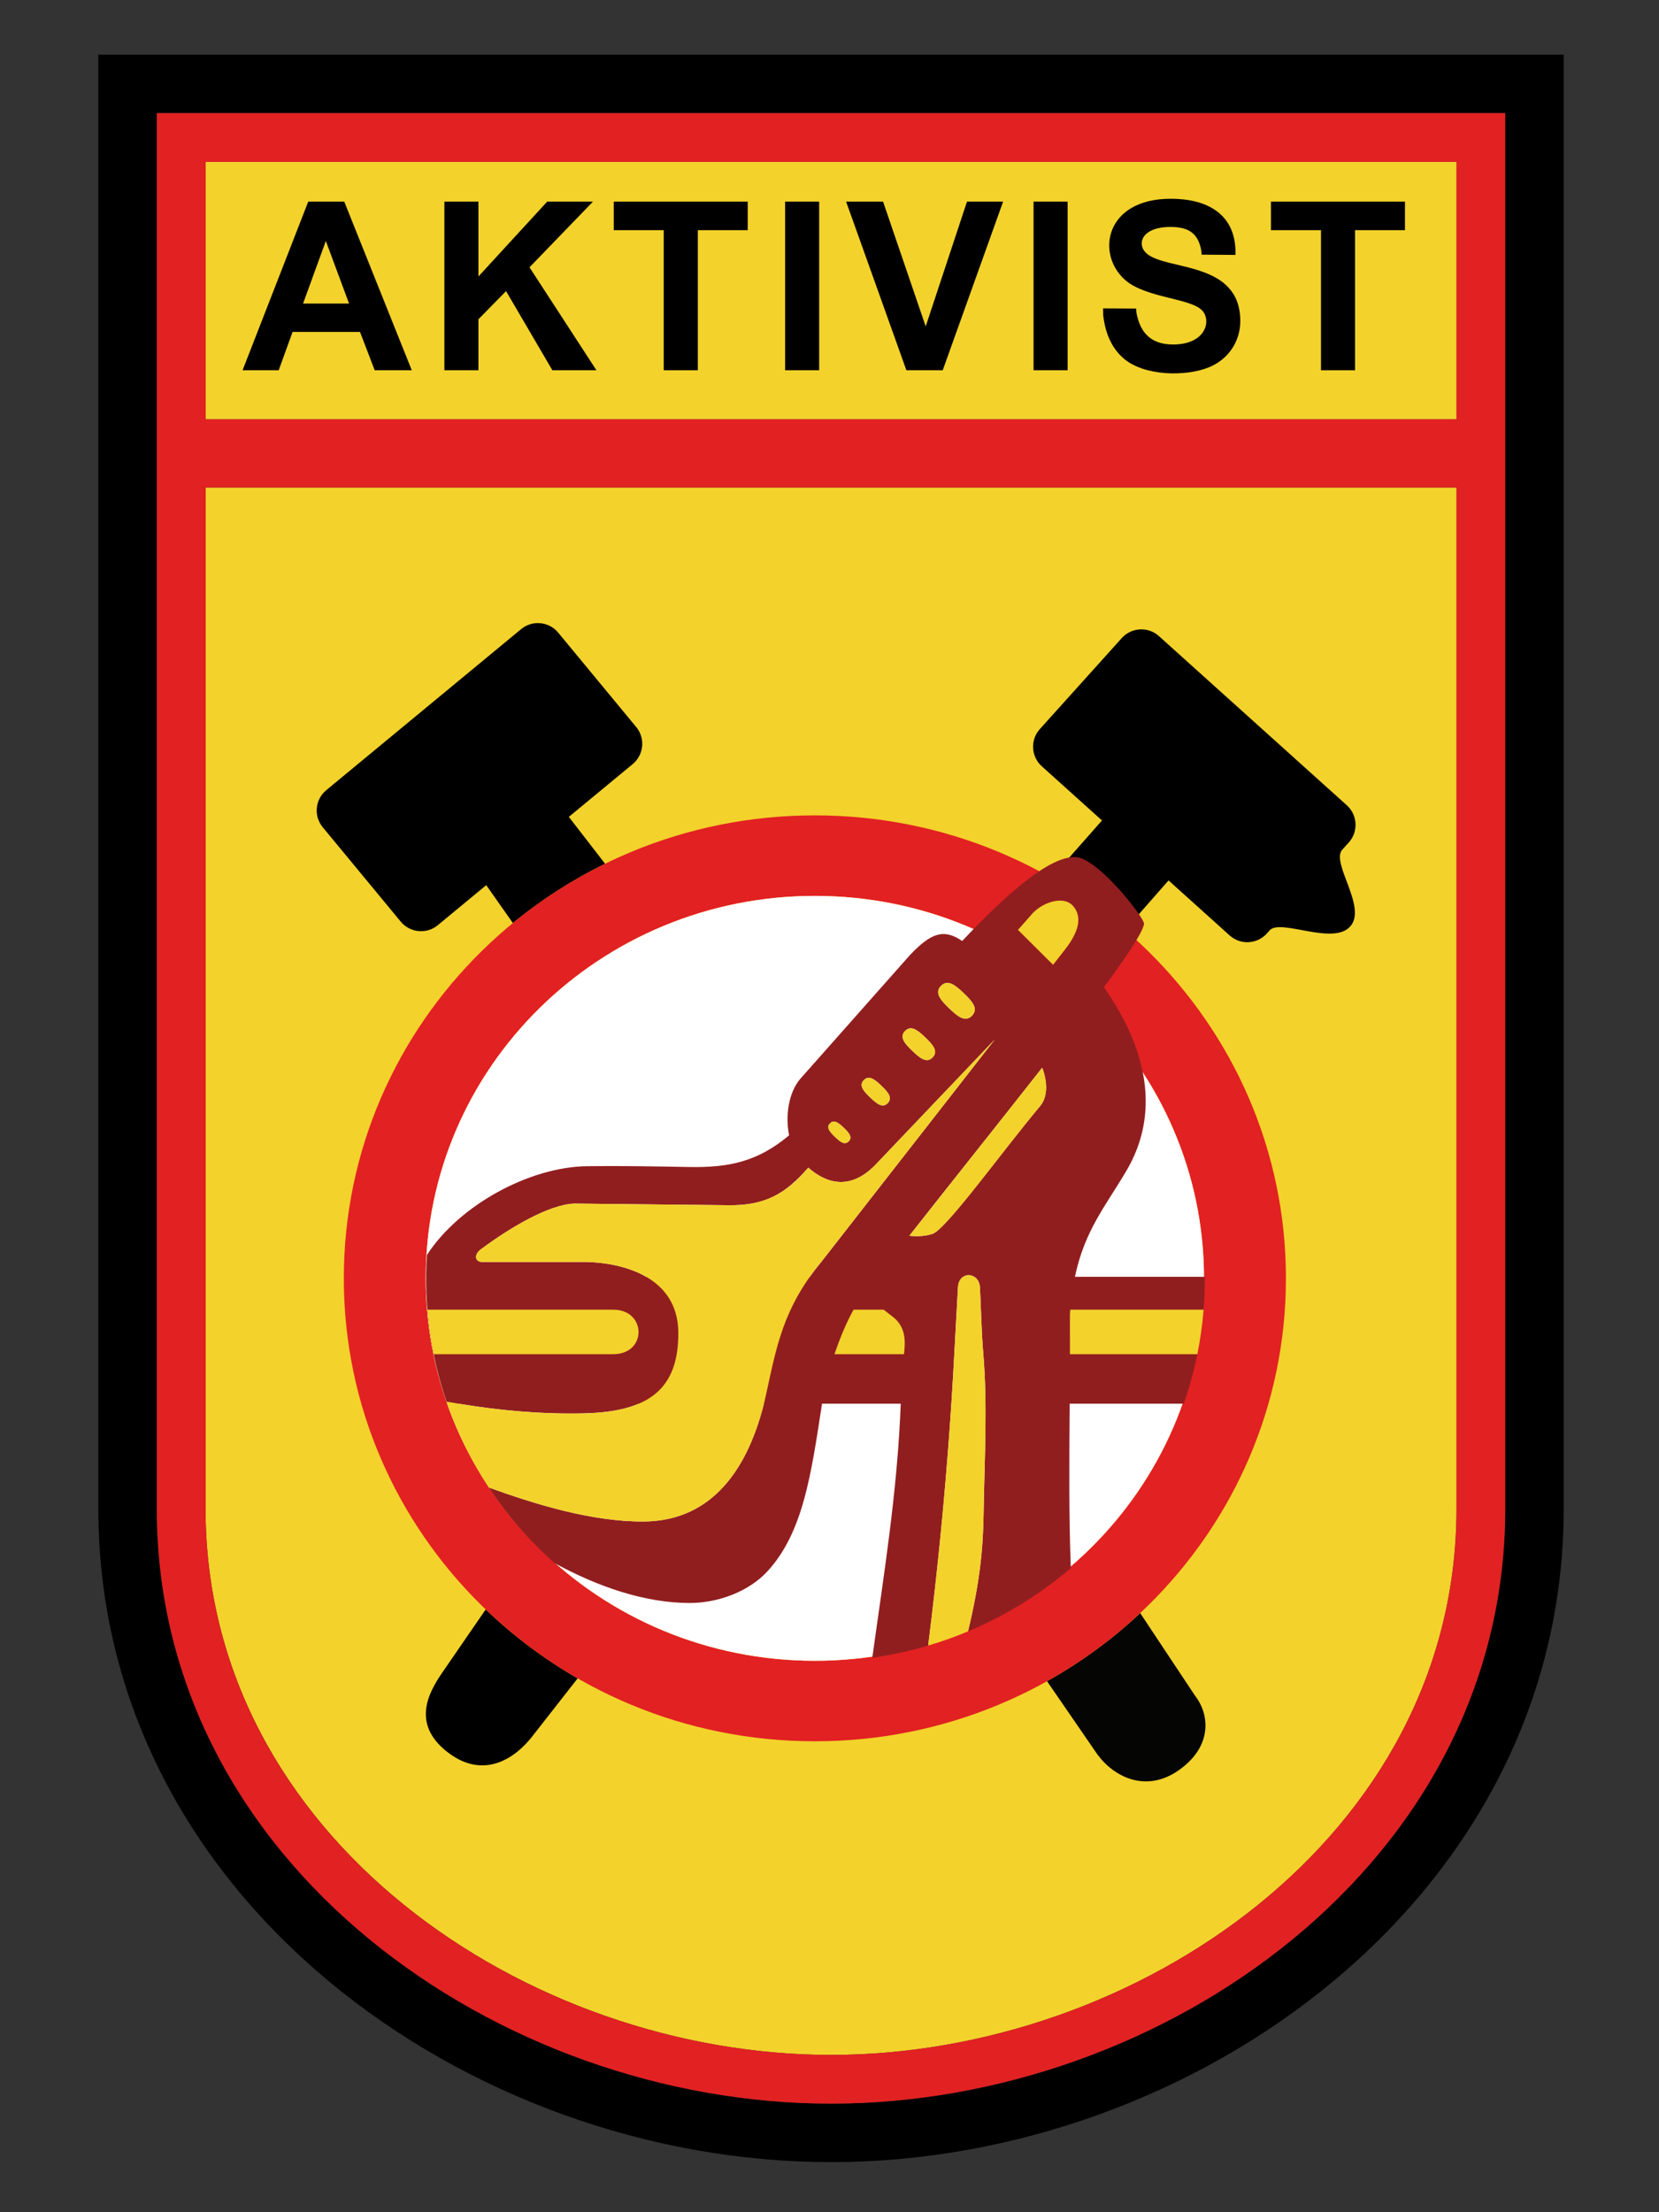 <?xml version="1.0" encoding="UTF-8" standalone="no"?>
<!-- Created with Inkscape (http://www.inkscape.org/) -->

<svg
   version="1.1"
   width="600"
   height="800"
   viewBox="0 0 480 640"
   id="svg2"
   style="fill-rule:evenodd"
   xmlns="http://www.w3.org/2000/svg"
   xmlns:svg="http://www.w3.org/2000/svg"
   xmlns:rdf="http://www.w3.org/1999/02/22-rdf-syntax-ns#"
   xmlns:cc="http://creativecommons.org/ns#"
   xmlns:dc="http://purl.org/dc/elements/1.1/">
  <rect x="0" y="0" width="480" height="640" fill="#333333" stroke="none"/>
  <defs
     id="defs74" />
  <path
     d="M 421.408,121.298 H 59.472 V 46.833 H 421.408 Z"
     id="path10"
     style="fill:#f3d22b;stroke:none;stroke-width:0.788" />
  <path
     d="M 59.472,141.038 H 421.408 v 295.456 c 0,94.875 -92.77,157.997 -180.968,157.997 -88.199,0 -180.968,-63.122 -180.968,-157.997 z"
     id="path12"
     style="fill:#f3d22b;stroke:none;stroke-width:0.788" />
  <path
     d="m 240.44,15.815 h 211.987 v 420.679 c 0,112.388 -107.018,189.016 -211.987,189.016 -104.969,0 -211.987,-76.627 -211.987,-189.016 V 15.815 Z M 435.507,32.734 H 45.372 V 436.494 c 0,102.737 99.103,172.096 195.068,172.096 95.965,0 195.067,-69.359 195.067,-172.096 z"
     id="path14"
     style="fill:#000000;fill-opacity:1;stroke:none;stroke-width:0.788" />
  <path
     d="M 435.507,32.734 H 45.372 V 436.494 c 0,102.737 99.103,172.096 195.068,172.096 95.965,0 195.067,-69.359 195.067,-172.096 z M 59.472,141.038 H 421.408 v 295.456 c 0,94.875 -92.77,157.997 -180.968,157.997 -88.199,0 -180.968,-63.122 -180.968,-157.997 z M 421.408,121.298 H 59.472 V 46.833 H 421.408 Z"
     id="path16"
     style="fill:#e22122;stroke:none;stroke-width:0.788" />
  <path
     d="m 119.137,107.113 h -10.722 L 104.156,96.028 H 84.654 L 80.634,107.113 H 70.185 l 19.001,-48.782 h 10.415 z M 100.998,87.816 94.274,69.712 87.687,87.816 Z"
     id="path18"
     style="fill:#000000;fill-opacity:1;stroke:none;stroke-width:0.788" />
  <path
     d="M 128.575,107.113 V 58.331 h 9.847 v 21.659 l 19.898,-21.659 h 13.244 l -18.366,19.002 19.365,29.78 h -12.744 l -13.402,-22.897 -7.996,8.155 v 14.742 z"
     id="path20"
     style="fill:#000000;fill-opacity:1;stroke:none;stroke-width:0.788" />
  <path
     d="M 192.042,107.113 V 66.588 h -14.47 v -8.257 h 38.764 v 8.257 h -14.436 v 40.525 z"
     id="path22"
     style="fill:#000000;fill-opacity:1;stroke:none;stroke-width:0.788" />
  <path
     d="M 227.16,107.113 V 58.331 h 9.847 v 48.782 z"
     id="path24"
     style="fill:#000000;fill-opacity:1;stroke:none;stroke-width:0.788" />
  <path
     d="M 262.244,107.113 244.81,58.331 h 10.688 l 12.334,36.106 11.948,-36.106 h 10.45 l -17.469,48.782 z"
     id="path26"
     style="fill:#000000;fill-opacity:1;stroke:none;stroke-width:0.788" />
  <path
     d="M 299.044,107.113 V 58.331 h 9.847 v 48.782 z"
     id="path28"
     style="fill:#000000;fill-opacity:1;stroke:none;stroke-width:0.788" />
  <path
     d="m 319.192,91.246 -0.028,-2.03 9.568,0.049 0.046,1.039 c 1.087,6.171 4.416,9.359 10.642,9.359 9.285,0 11.078,-6.644 8.563,-9.665 -3.161,-3.799 -16.509,-3.677 -22.533,-9.075 -8.391,-7.519 -5.709,-23.42 13.3,-23.42 10.504,0 18.338,4.377 18.707,14.777 l -0.006,1.468 -9.78,-0.077 -0.061,-0.959 c -0.873,-5.207 -3.66,-7.054 -8.95,-7.054 -8.564,0 -9.886,5.173 -6.826,7.746 5.896,4.957 27.02,2.093 27.02,19.502 0,5.795 -3.382,10.976 -8.916,13.289 -6.832,2.856 -18.915,2.613 -24.828,-2.488 -3.305,-2.851 -5.281,-7.007 -5.917,-12.459 z"
     id="path30"
     style="fill:#000000;fill-opacity:1;stroke:none;stroke-width:0.788" />
  <path
     d="M 382.205,107.113 V 66.588 h -14.47 v -8.257 h 38.764 v 8.257 h -14.436 v 40.525 z"
     id="path32"
     style="fill:#000000;fill-opacity:1;stroke:none;stroke-width:0.788" />
  <g
     id="g1918"
     transform="matrix(1.252,0,0,1.252,-63.509,-29.549)">
    <path
       d="m 162.972,395.495 -10.236,14.88 c -2.773,4.147 -7.105,11.502 1.41,18.095 8.515,6.592 15.794,1.162 19.461,-3.487 l 10.615,-13.563 c -7.743,-4.446 -14.876,-9.804 -21.25,-15.925 z"
       id="path34"
       style="fill:#000000;fill-opacity:1;stroke:none;stroke-width:0.788" />
    <path
       d="m 292.689,412.081 11.597,16.86 c 3.854,5.278 11.279,9.059 18.896,3.676 7.618,-5.383 7.239,-12.676 3.667,-17.247 l -12.628,-19.025 c -6.469,6.073 -13.698,11.365 -21.532,15.735 z"
       id="path36"
       style="fill:#050504;fill-opacity:1;stroke:none;stroke-width:0.788" />
    <path
       d="m 179.714,169.775 18.046,21.836 c 2.126,2.573 1.76,6.419 -0.813,8.545 l -14.768,12.204 8.38,10.831 c -7.659,3.752 -14.804,8.363 -21.306,13.707 l -6.16,-8.765 -11.203,9.258 c -2.572,2.126 -6.418,1.761 -8.545,-0.812 l -18.045,-21.837 c -2.126,-2.573 -1.762,-6.418 0.812,-8.545 l 45.058,-37.234 c 2.573,-2.127 6.418,-1.761 8.545,0.812 z"
       id="path38"
       style="fill:#000000;fill-opacity:1;stroke:none;stroke-width:0.788" />
    <path
       d="m 309.973,171.033 -18.955,21.051 c -2.233,2.481 -2.03,6.339 0.45,8.572 l 13.922,12.535 -11.688,13.239 19.516,9.219 7.554,-8.608 14.134,12.727 c 2.48,2.233 6.338,2.031 8.571,-0.45 l 0.799,-0.887 c 2.842,-2.407 14.527,3.638 18.467,-0.738 3.935,-4.37 -4.216,-14.304 -1.97,-17.584 l 1.659,-1.844 c 2.233,-2.481 2.032,-6.337 -0.449,-8.571 l -43.438,-39.112 c -2.481,-2.233 -6.337,-2.031 -8.571,0.45 z"
       id="path40"
       style="fill:#000000;fill-opacity:1;stroke:none;stroke-width:0.788" />
    <path
       d="m 239.04,212.011 c 60.11,0 108.857,47.905 108.857,106.977 0,59.072 -48.747,106.977 -108.857,106.977 -60.11,0 -108.857,-47.904 -108.857,-106.977 0,-59.072 48.747,-106.977 108.857,-106.977 z m 0,18.606 c 49.656,0 89.925,39.573 89.925,88.372 0,48.798 -40.269,88.372 -89.925,88.372 -49.655,0 -89.925,-39.574 -89.925,-88.372 0,-48.798 40.27,-88.372 89.925,-88.372 z"
       id="path42"
       style="fill:#e22122;stroke:none;stroke-width:0.788" />
    <path
       d="m 239.04,230.617 c 49.656,0 89.925,39.573 89.925,88.372 0,48.798 -40.269,88.372 -89.925,88.372 -49.655,0 -89.925,-39.574 -89.925,-88.372 0,-48.798 40.27,-88.372 89.925,-88.372 z"
       id="path44"
       style="fill:#ffffff;stroke:none;stroke-width:0.788" />
    <g
       id="g46"
       transform="matrix(0.788,0,0,0.788,6.046,-10.838)">
      <path
         d="m 181.897,411.724 c 9.534,-14.695 30.113,-25.816 46.926,-26.046 10.016,-0.137 20.038,0.064 30.054,0.238 11.495,0.201 19.967,-1.504 29.245,-9.292 -1.179,-5.723 -0.136,-12.495 3.203,-16.48 10.744,-12.127 21.488,-24.253 32.233,-36.38 6.119,-6.451 9.893,-7.86 15.316,-4.124 13.234,-14.028 25.732,-24.957 33.303,-24.602 6.5,0.297 20.102,17.707 20.036,19.559 -0.272,2.309 -4.793,9.141 -11.767,18.587 12.719,18.219 16.633,36.937 6.502,54.006 -6.184,10.417 -12.164,17.408 -15.006,30.927 h 38.097 c 0.07,13.084 -2.069,25.47 -6.179,37.21 h -33.458 c -0.122,16.588 -0.258,33.015 0.336,48.206 -8.938,7.636 -19.096,13.929 -30.147,18.559 3.557,-14.949 4.433,-24.357 4.584,-35.336 l 0.002,-0.074 c 0.012,-0.585 0.02,-1.169 0.028,-1.753 0.245,-13.495 1.106,-29.545 -0.128,-44.126 -0.549,-6.487 -0.658,-13.004 -0.987,-19.507 -0.209,-4.626 -6.058,-5.036 -6.446,-0.239 -0.468,8.537 -0.935,17.074 -1.403,25.611 -0.168,2.887 -0.347,5.773 -0.537,8.659 h -0.007 c -0.122,1.866 -0.245,3.721 -0.372,5.565 -1.536,21.804 -3.679,43.591 -6.419,65.363 -5.311,1.576 -10.785,2.783 -16.392,3.589 3.306,-24.022 7.365,-48.581 8.341,-74.517 h -23.077 c -3.186,20.612 -5.495,37.71 -16.002,49.137 -5.576,6.063 -14.66,9.327 -22.899,9.302 -12.795,-0.038 -26.446,-4.531 -39.619,-11.736 -7.323,-6.516 -13.781,-13.954 -19.187,-22.124 13.692,4.932 30.097,10.013 45.293,9.961 20.837,-0.071 30.823,-16.458 35.367,-34.54 h -36.704 c -4.134,1.769 -9.428,2.674 -15.973,2.828 -12.333,0.29 -24.657,-0.8 -36.888,-2.828 h -3.307 l -0.216,-0.61 c -4.731,-13.779 -6.672,-28.42 -5.746,-42.993 z m 118.221,-38.605 c 1.192,-1.216 2.514,-0.164 4.03,1.288 1.515,1.451 2.637,2.741 1.46,3.97 -1.178,1.229 -2.514,0.164 -4.029,-1.288 -1.516,-1.452 -2.653,-2.754 -1.461,-3.97 z m 9.905,-12.677 c 1.525,-1.557 3.218,-0.21 5.158,1.649 1.94,1.858 3.376,3.509 1.869,5.083 -1.507,1.573 -3.218,0.209 -5.158,-1.65 -1.94,-1.858 -3.395,-3.525 -1.869,-5.082 z m 12.103,-14.412 c 1.756,-1.792 3.704,-0.241 5.938,1.898 2.233,2.139 3.886,4.039 2.151,5.85 -1.735,1.811 -3.704,0.241 -5.937,-1.898 -2.233,-2.14 -3.907,-4.059 -2.152,-5.85 z m 10.526,-13.216 c 1.978,-2.018 4.172,-0.272 6.687,2.137 2.515,2.409 4.376,4.549 2.422,6.588 -1.953,2.04 -4.171,0.272 -6.685,-2.137 -2.515,-2.409 -4.4,-4.57 -2.424,-6.588 z m -38.464,85.303 c 1.043,-1.472 2.188,-2.964 3.45,-4.48 L 348.46,348.5 313.888,384.796 c -7.818,8.442 -15.041,5.792 -20.14,1.312 -6.722,7.621 -12.448,11.168 -23.434,11.015 -15.042,-0.16 -30.084,-0.319 -45.125,-0.479 -7.541,0.219 -19.3,7.305 -27.458,13.403 -2.242,1.677 -1.572,3.67 0.239,3.71 10.187,0 20.374,0 30.561,0 5.267,0.101 12.167,1.156 17.686,4.36 z m 68.155,-61.32 c -12.316,15.712 -26.572,33.489 -38.957,49.275 2.353,0.253 4.642,0.156 6.857,-0.572 3.76,-1.238 20.931,-24.892 31.397,-37.338 2.062,-2.252 2.536,-6.643 0.703,-11.365 z m 3.194,-30.184 -10.289,-10.229 4.362,-4.945 c 3.183,-3.291 9.035,-5.091 11.699,-2.154 4.71,5.193 -1.787,12.221 -5.772,17.328 z"
         id="path48"
         style="fill:#911e1f;stroke:none" />
      <path
         d="m 236.595,427.759 h -54.563 c 0.356,4.425 0.975,8.778 1.838,13.044 h 52.665 c 10.02,0 9.777,-13.044 0.06,-13.044 z"
         id="path50"
         style="fill:#f3d22b;stroke:none" />
      <path
         d="m 315.836,427.759 h -8.812 c -1.945,3.448 -3.926,8.085 -5.594,13.044 h 20.378 c 0.482,-3.965 0.469,-7.86 -3.026,-10.771 z"
         id="path52"
         style="fill:#f3d22b;stroke:none" />
      <path
         d="m 409.687,427.759 h -39.106 c -0.038,0.472 -0.075,0.949 -0.108,1.435 0.023,3.852 0.025,7.726 0.013,11.609 h 37.364 c 0.863,-4.266 1.482,-8.619 1.837,-13.044 z"
         id="path54"
         style="fill:#f3d22b;stroke:none" />
      <path
         d="m 365.537,326.613 3.623,-4.643 c 3.939,-5.066 5.03,-9.509 2.149,-12.685 -2.664,-2.937 -8.516,-1.137 -11.699,2.154 l -4.362,4.945 z"
         id="path56"
         style="fill:#f3d22b;stroke:none" />
      <path
         d="m 200.071,479.906 c 13.692,4.932 30.097,10.013 45.293,9.961 21.954,-0.075 31.863,-18.259 36.052,-37.457 2.987,-13.687 4.965,-25.25 16.222,-38.773 l 50.823,-65.138 c -11.524,12.099 -23.049,24.198 -34.573,36.297 -7.818,8.442 -15.041,5.792 -20.14,1.312 l -1.587,1.8 c -6.029,6.602 -12.595,9.375 -21.847,9.215 -15.042,-0.16 -30.084,-0.319 -45.125,-0.479 -7.541,0.219 -19.3,7.305 -27.458,13.403 -2.242,1.677 -1.572,3.67 0.239,3.71 10.187,0 20.374,0 30.561,0 10.346,0.199 26.993,4.07 27.099,20.703 0.104,16.307 -8.336,23.242 -27.576,23.695 -13.5,0.317 -27.059,-1.029 -40.411,-3.438 3.078,8.957 7.277,17.405 12.428,25.189 z"
         id="path58"
         style="fill:#f3d22b;stroke:none" />
      <path
         d="m 328.906,526.255 c 3.335,-26.506 5.787,-53.035 7.335,-79.587 0.468,-8.537 0.935,-17.074 1.403,-25.611 0.388,-4.797 6.237,-4.387 6.446,0.239 0.329,6.503 0.438,13.02 0.987,19.507 1.291,15.245 0.29,32.096 0.098,45.953 -0.151,10.979 -1.027,20.387 -4.584,35.336 -3.794,1.589 -7.694,2.979 -11.685,4.163 z"
         id="path60"
         style="fill:#f3d22b;stroke:none" />
      <path
         d="m 362.343,356.797 c 1.318,3.863 2.008,7.996 -0.703,11.365 -10.466,12.446 -27.02,35.602 -31.397,37.338 -1.988,0.699 -4.482,0.83 -6.857,0.572 8.086,-10.219 16.172,-20.438 24.258,-30.656 4.9,-6.207 9.8,-12.413 14.699,-18.619 z"
         id="path62"
         style="fill:#f3d22b;stroke:none" />
      <path
         d="m 332.652,332.814 c 1.977,-2.018 4.172,-0.272 6.687,2.137 2.515,2.409 4.376,4.549 2.422,6.588 -1.953,2.04 -4.17,0.272 -6.685,-2.137 -2.515,-2.409 -4.4,-4.57 -2.424,-6.588 z"
         id="path64"
         style="fill:#f3d22b;stroke:none" />
      <path
         d="m 322.126,346.03 c 1.756,-1.792 3.704,-0.241 5.938,1.898 2.233,2.139 3.886,4.039 2.151,5.85 -1.735,1.811 -3.704,0.241 -5.937,-1.898 -2.233,-2.14 -3.907,-4.058 -2.152,-5.85 z"
         id="path66"
         style="fill:#f3d22b;stroke:none" />
      <path
         d="m 310.023,360.442 c 1.525,-1.557 3.218,-0.21 5.158,1.649 1.94,1.859 3.376,3.509 1.869,5.083 -1.507,1.573 -3.218,0.209 -5.158,-1.649 -1.94,-1.859 -3.395,-3.526 -1.869,-5.083 z"
         id="path68"
         style="fill:#f3d22b;stroke:none" />
      <path
         d="m 300.118,373.119 c 1.191,-1.216 2.514,-0.164 4.03,1.288 1.515,1.452 2.637,2.741 1.46,3.97 -1.178,1.229 -2.514,0.164 -4.03,-1.288 -1.515,-1.452 -2.651,-2.754 -1.46,-3.97 z"
         id="path70"
         style="fill:#f3d22b;stroke:none" />
    </g>
  </g>
</svg>
